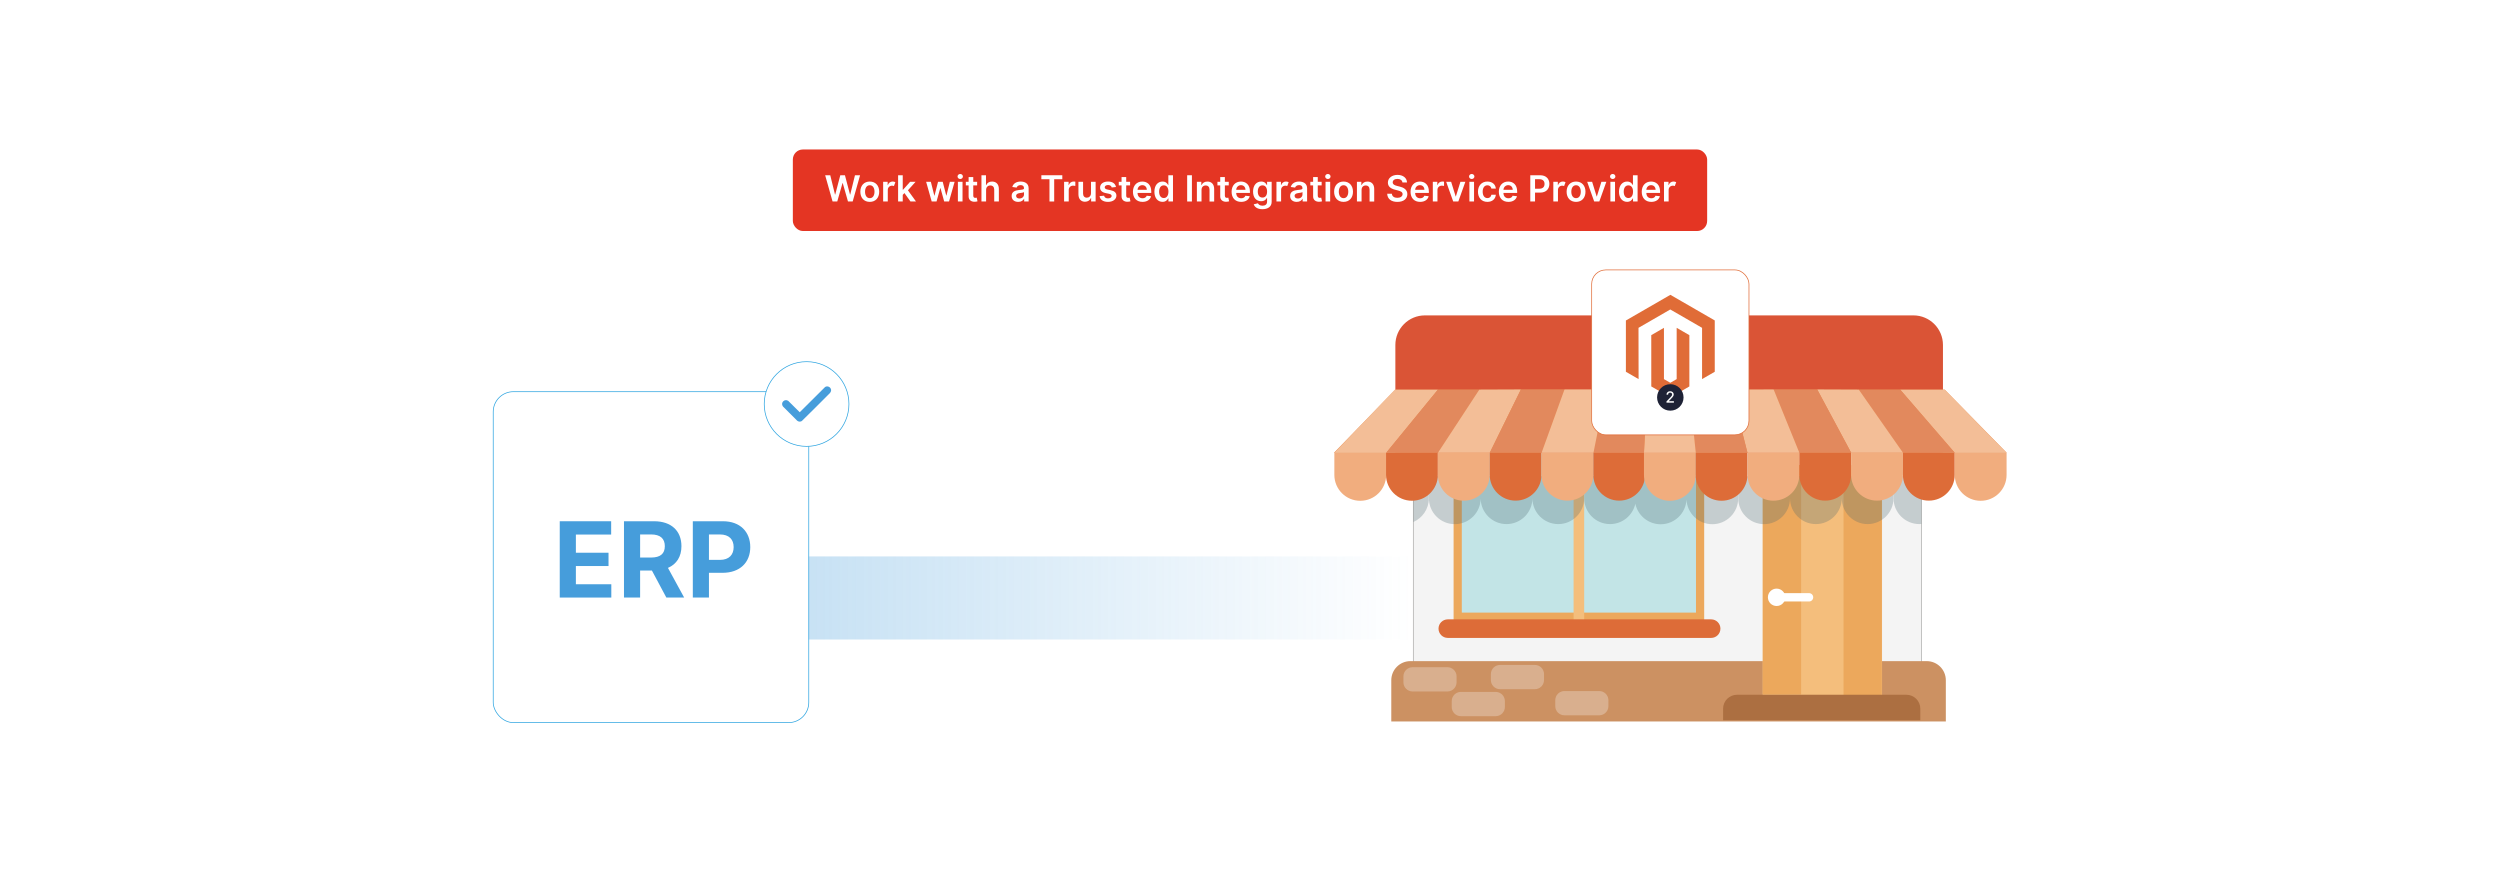 <?xml version="1.0" encoding="UTF-8"?>
<svg id="Layer_1" data-name="Layer 1" xmlns="http://www.w3.org/2000/svg" xmlns:xlink="http://www.w3.org/1999/xlink" viewBox="0 0 860 300">
  <defs>
    <linearGradient id="linear-gradient" x1="278.216" y1="205.7" x2="485.709" y2="205.7" gradientUnits="userSpaceOnUse">
      <stop offset="0" stop-color="#469ddb"/>
      <stop offset="1" stop-color="#469ddb" stop-opacity="0"/>
    </linearGradient>
  </defs>
  <rect y="0" width="860" height="300" fill="#fff"/>
  <g>
    <g>
      <g>
        <rect x="486.185" y="142.017" width="174.804" height="91.393" fill="#ece7d4"/>
        <rect x="486.185" y="142.017" width="174.804" height="91.393" fill="#f4f4f4" stroke="#afafaf" stroke-miterlimit="10" stroke-width=".25"/>
        <rect x="500.035" y="152.794" width="86.206" height="64.254" fill="#eca85c"/>
        <rect x="502.859" y="150.69" width="80.559" height="60.045" fill="#c2e4e6"/>
        <rect x="541.315" y="150.016" width="3.646" height="64.421" fill="#f4be7c"/>
        <path d="M591.827,216.25c0,1.763-1.428,3.193-3.192,3.193h-90.594c-1.763,0-3.193-1.43-3.193-3.193,0-1.765,1.429-3.193,3.193-3.193h90.594c1.764,0,3.192,1.428,3.192,3.193Z" fill="#dd6c38"/>
        <path d="M669.37,248.177h-190.768v-14.167c0-3.636,2.947-6.585,6.585-6.585h177.596c3.637,0,6.585,2.949,6.585,6.585v14.167Z" fill="#cc9162"/>
        <rect x="606.361" y="159.977" width="41.059" height="82.614" fill="#f4be7c"/>
        <path d="M668.379,118.671c0-5.621-4.556-10.178-10.177-10.178h-168.018c-5.622,0-10.178,4.557-10.178,10.178v37.114h188.373v-37.114Z" fill="#da5436"/>
        <polygon points="668.977 134.036 690.33 155.785 458.854 155.785 480.005 134.036 668.977 134.036" fill="#e98b4c"/>
        <g opacity=".29">
          <path d="M538.17,237.717h11.964c1.744,0,3.16,1.416,3.16,3.16v2.031c0,1.743-1.415,3.158-3.158,3.158h-11.963c-1.745,0-3.161-1.417-3.161-3.161v-2.03c0-1.743,1.415-3.159,3.159-3.159Z" fill="#f9f9f9"/>
        </g>
        <g opacity=".29">
          <path d="M516.023,228.736h11.963c1.743,0,3.159,1.415,3.159,3.159v2.035c0,1.743-1.415,3.159-3.159,3.159h-11.963c-1.744,0-3.16-1.416-3.16-3.16v-2.033c0-1.744,1.416-3.16,3.16-3.16Z" fill="#f9f9f9"/>
        </g>
        <g opacity=".29">
          <path d="M502.553,238.015h11.964c1.744,0,3.159,1.416,3.159,3.159v2.032c0,1.744-1.416,3.16-3.16,3.16h-11.962c-1.745,0-3.161-1.417-3.161-3.161v-2.03c0-1.744,1.416-3.16,3.16-3.16Z" fill="#f9f9f9"/>
        </g>
        <g opacity=".29">
          <path d="M485.943,229.513h11.96c1.744,0,3.159,1.416,3.159,3.159v2.034c0,1.744-1.416,3.16-3.16,3.16h-11.963c-1.743,0-3.159-1.415-3.159-3.159v-2.032c0-1.745,1.417-3.162,3.162-3.162Z" fill="#f9f9f9"/>
        </g>
        <rect x="634.174" y="160.201" width="13.169" height="78.921" fill="#eca85c"/>
        <rect x="606.412" y="159.977" width="13.17" height="78.919" fill="#eca85c"/>
        <g opacity=".27">
          <g>
            <path d="M527.146,163.79h-17.802v.018h-17.801v7.593c0,4.919,3.986,8.906,8.902,8.906,4.901,0,8.873-3.956,8.903-8.847.04,4.881,4.008,8.827,8.899,8.827,4.898,0,8.87-3.956,8.9-8.848.03,4.892,4.002,8.848,8.901,8.848,4.917,0,8.904-3.987,8.904-8.904v-7.592h-17.807Z" fill="#48626a"/>
            <path d="M580.129,163.849h-17.365v-.059h-17.809v7.592c0,4.917,3.987,8.904,8.902,8.904,4.269,0,7.832-3.005,8.7-7.011.846,4.037,4.425,7.069,8.711,7.069,4.775,0,8.66-3.76,8.884-8.48.234,4.711,4.114,8.465,8.88,8.465,4.918,0,8.905-3.99,8.905-8.908v-7.591h-17.809v.019Z" fill="#48626a"/>
            <path d="M633.559,163.79h-17.801v.018h-17.799v7.593c0,4.919,3.985,8.906,8.901,8.906,4.898,0,8.87-3.954,8.903-8.844.042,4.879,4.008,8.824,8.899,8.824,4.898,0,8.87-3.956,8.901-8.847.033,4.891,4.003,8.847,8.9,8.847,4.919,0,8.905-3.987,8.905-8.904v-7.592h-17.807Z" fill="#48626a"/>
          </g>
          <path d="M486.185,163.829v15.748c3.142-1.374,5.338-4.508,5.338-8.157v-7.591h-5.338Z" fill="#48626a"/>
          <path d="M660.964,163.79h-9.594v7.592c0,4.917,3.987,8.904,8.903,8.904.233,0,.461-.016.691-.033v-16.463Z" fill="#48626a"/>
        </g>
        <g>
          <path d="M623.744,205.474c0,.796-.643,1.44-1.44,1.44h-10.759c-.797,0-1.441-.643-1.441-1.44s.643-1.442,1.441-1.442h10.759c.797,0,1.44.645,1.44,1.442Z" fill="#fff"/>
          <path d="M614.145,205.474c0,1.653-1.341,2.991-2.994,2.991s-2.994-1.338-2.994-2.991c0-1.652,1.341-2.993,2.994-2.993s2.994,1.341,2.994,2.993Z" fill="#fff"/>
        </g>
        <g>
          <g>
            <g>
              <path d="M476.841,163.363c0,4.924-3.991,8.912-8.913,8.912s-8.911-3.988-8.911-8.912v-7.596h17.825v7.596Z" fill="#f1ad7e"/>
              <path d="M494.621,163.345c0,4.923-3.991,8.913-8.915,8.913-4.919,0-8.91-3.99-8.91-8.913v-7.597h17.824v7.597Z" fill="#dd6c38"/>
              <path d="M512.464,163.327c0,4.92-3.991,8.912-8.914,8.912s-8.908-3.992-8.908-8.912v-7.599h17.822v7.599Z" fill="#f1ad7e"/>
            </g>
            <g>
              <path d="M530.279,163.304c0,4.926-3.99,8.914-8.912,8.914s-8.911-3.988-8.911-8.914v-7.594h17.823v7.594Z" fill="#dd6c38"/>
              <path d="M548.097,163.304c0,4.926-3.991,8.914-8.914,8.914-4.919,0-8.911-3.988-8.911-8.914v-7.594h17.824v7.594Z" fill="#f1ad7e"/>
              <path d="M565.922,163.304c0,4.926-3.989,8.914-8.913,8.914-4.919,0-8.91-3.988-8.91-8.914v-7.594h17.823v7.594Z" fill="#dd6c38"/>
            </g>
          </g>
          <g>
            <g>
              <path d="M583.349,163.363c0,4.924-3.991,8.912-8.914,8.912s-8.909-3.988-8.909-8.912v-7.596h17.823v7.596Z" fill="#f1ad7e"/>
              <path d="M601.128,163.345c0,4.923-3.992,8.913-8.913,8.913s-8.911-3.99-8.911-8.913v-7.597h17.824v7.597Z" fill="#dd6c38"/>
              <path d="M618.971,163.327c0,4.92-3.99,8.912-8.912,8.912s-8.909-3.992-8.909-8.912v-7.599h17.822v7.599Z" fill="#f1ad7e"/>
            </g>
            <g>
              <path d="M636.787,163.304c0,4.926-3.991,8.914-8.912,8.914s-8.912-3.988-8.912-8.914v-7.594h17.824v7.594Z" fill="#dd6c38"/>
              <path d="M654.604,163.304c0,4.926-3.99,8.914-8.912,8.914s-8.911-3.988-8.911-8.914v-7.594h17.823v7.594Z" fill="#f1ad7e"/>
              <path d="M672.429,163.304c0,4.926-3.99,8.914-8.913,8.914-4.92,0-8.909-3.988-8.909-8.914v-7.594h17.822v7.594Z" fill="#dd6c38"/>
            </g>
          </g>
          <path d="M690.264,163.363c0,4.924-3.99,8.912-8.913,8.912s-8.91-3.988-8.91-8.912v-7.596h17.823v7.596Z" fill="#f1ad7e"/>
        </g>
        <path d="M660.589,243.784c0-2.643-2.142-4.786-4.788-4.786h-58.267c-2.646,0-4.79,2.143-4.79,4.786v3.994h67.845v-3.994Z" fill="#ac6f41"/>
        <g>
          <polygon points="672.441 155.767 653.675 134.036 668.977 134.036 690.264 155.767 672.441 155.767" fill="#f3be97"/>
          <polygon points="672.441 155.767 653.675 134.036 639.43 134.036 654.604 155.71 672.441 155.767" fill="#e2895d"/>
          <polygon points="636.787 155.71 625.126 133.979 639.43 134.036 654.604 155.71 636.787 155.71" fill="#f3be97"/>
          <polygon points="636.787 155.71 625.126 133.979 610.127 133.979 618.971 155.728 636.787 155.71" fill="#e2895d"/>
          <polygon points="601.128 155.748 595.592 134.017 610.127 133.979 618.971 155.728 601.128 155.748" fill="#f3be97"/>
          <polygon points="601.128 155.748 595.592 134.017 581.11 134.018 583.349 155.767 601.128 155.748" fill="#e2895d"/>
          <polygon points="565.525 155.767 566.591 134.036 581.11 134.018 583.349 155.767 565.525 155.767" fill="#f3be97"/>
          <polygon points="565.525 155.767 566.591 134.036 552.505 133.961 548.097 155.71 565.525 155.767" fill="#e2895d"/>
          <g>
            <polygon points="476.841 155.767 494.637 134.036 479.82 134.036 459.019 155.767 476.841 155.767" fill="#f3be97"/>
            <polygon points="476.841 155.767 494.637 134.036 508.881 134.036 494.678 155.71 476.841 155.767" fill="#e2895d"/>
            <polygon points="512.495 155.71 523.185 133.979 508.881 134.036 494.678 155.71 512.495 155.71" fill="#f3be97"/>
            <polygon points="512.495 155.71 523.185 133.979 538.184 133.979 530.312 155.728 512.495 155.71" fill="#e2895d"/>
            <polygon points="548.155 155.748 552.505 133.961 538.184 133.979 530.312 155.728 548.155 155.748" fill="#f3be97"/>
          </g>
        </g>
      </g>
      <g>
        <rect x="547.538" y="92.852" width="54.107" height="56.744" rx="4.845" ry="4.845" fill="#fff" stroke="#e06c37" stroke-miterlimit="10" stroke-width=".25"/>
        <g>
          <g>
            <polygon points="574.607 101.418 559.307 110.25 559.307 127.89 563.675 130.415 563.644 112.771 574.576 106.46 585.509 112.771 585.509 130.407 589.876 127.89 589.876 110.234 574.607 101.418" fill="#e06c37"/>
            <polygon points="576.774 130.411 574.592 131.679 572.398 130.422 572.398 112.771 568.035 115.292 568.042 132.936 574.588 136.717 581.141 132.936 581.141 115.292 576.774 112.771 576.774 130.411" fill="#e06c37"/>
          </g>
          <circle cx="574.588" cy="136.717" r="4.553" fill="#1e2236"/>
          <path d="M573.273,138.082l1.31-1.358c.417-.441.621-.686.621-1.029,0-.386-.299-.628-.692-.628-.418,0-.688.273-.685.689h-.558c0-.708.529-1.177,1.254-1.177.731,0,1.238.477,1.238,1.099,0,.434-.203.776-.912,1.493l-.77.807v.028h1.744v.501h-2.55v-.424Z" fill="#fff"/>
        </g>
      </g>
      <g>
        <rect x="169.67" y="134.74" width="108.546" height="113.837" rx="6.936" ry="6.936" fill="#fff" stroke="#2da4e0" stroke-miterlimit="10" stroke-width=".25"/>
        <g>
          <path d="M192.551,179.309h17.689v4.576h-12.139v6.255h11.229v4.575h-11.229v6.268h12.19v4.576h-17.739v-26.25Z" fill="#469ddb"/>
          <path d="M214.652,179.309h10.356c5.96,0,9.408,3.358,9.408,8.575,0,3.589-1.653,6.19-4.64,7.472l5.575,10.203h-6.127l-4.973-9.306h-4.051v9.306h-5.55v-26.25ZM223.971,191.793c3.179,0,4.729-1.308,4.729-3.909,0-2.615-1.551-4.038-4.755-4.038h-3.743v7.947h3.769Z" fill="#469ddb"/>
          <path d="M238.329,179.309h10.356c5.96,0,9.408,3.679,9.408,8.896,0,5.242-3.512,8.844-9.549,8.844h-4.666v8.511h-5.55v-26.25ZM247.648,192.601c3.179,0,4.729-1.795,4.729-4.396,0-2.615-1.551-4.358-4.755-4.358h-3.743v8.755h3.769Z" fill="#469ddb"/>
        </g>
      </g>
      <rect x="278.216" y="191.408" width="207.492" height="28.584" fill="url(#linear-gradient)" opacity=".3"/>
      <g>
        <circle cx="277.466" cy="138.983" r="14.568" fill="#fff" stroke="#2da4e0" stroke-miterlimit="10" stroke-width=".25"/>
        <path d="M285.889,134.079c.011.082.011.281,0,.362-.04.299-.232.587-.427.807-3.229,3.189-6.388,6.456-9.657,9.6-.527.308-1.122.245-1.587-.137l-4.872-4.872c-.954-1.24.481-2.785,1.793-1.957l3.969,3.931,8.711-8.669c.801-.551,1.944-.015,2.071.935Z" fill="#469ddb"/>
      </g>
    </g>
    <g>
      <rect x="272.738" y="51.423" width="314.523" height="28.048" rx="3.455" ry="3.455" fill="#e43523"/>
      <g>
        <path d="M283.851,60.283h1.759l1.627,6.637h.084l1.738-6.637h1.601l1.742,6.642h.08l1.627-6.642h1.76l-2.549,9.031h-1.614l-1.808-6.337h-.071l-1.812,6.337h-1.614l-2.549-9.031Z" fill="#fff"/>
        <path d="M295.956,65.954c0-2.099,1.261-3.501,3.246-3.501s3.246,1.402,3.246,3.501c0,2.095-1.261,3.492-3.246,3.492s-3.246-1.397-3.246-3.492ZM300.828,65.95c0-1.239-.538-2.231-1.618-2.231-1.098,0-1.636.992-1.636,2.231,0,1.238.538,2.218,1.636,2.218,1.08,0,1.618-.98,1.618-2.218Z" fill="#fff"/>
        <path d="M303.804,62.541h1.548v1.129h.07c.247-.785.891-1.226,1.671-1.226.366,0,.67.097.909.247l-.494,1.322c-.172-.079-.371-.141-.63-.141-.834,0-1.478.604-1.478,1.459v3.982h-1.596v-6.773Z" fill="#fff"/>
        <path d="M308.947,60.283h1.596v4.979h.11l2.434-2.721h1.865l-2.623,2.924,2.778,3.85h-1.909l-2.073-2.897-.582.622v2.275h-1.596v-9.031Z" fill="#fff"/>
        <path d="M318.589,62.541h1.627l1.19,4.763h.062l1.217-4.763h1.61l1.217,4.736h.066l1.173-4.736h1.632l-1.919,6.773h-1.663l-1.27-4.577h-.092l-1.27,4.577h-1.667l-1.914-6.773Z" fill="#fff"/>
        <path d="M329.392,60.716c0-.481.415-.869.926-.869.507,0,.922.388.922.869,0,.476-.415.864-.922.864-.511,0-.926-.389-.926-.864ZM329.515,62.541h1.596v6.773h-1.596v-6.773Z" fill="#fff"/>
        <path d="M336.138,63.775h-1.336v3.502c0,.644.322.785.723.785.199,0,.379-.04.468-.062l.269,1.248c-.172.058-.485.145-.94.159-1.2.035-2.126-.591-2.117-1.865v-3.767h-.961v-1.234h.961v-1.623h1.596v1.623h1.336v1.234Z" fill="#fff"/>
        <path d="M339.216,69.314h-1.596v-9.031h1.561v3.409h.079c.314-.768.975-1.239,2.016-1.239,1.407,0,2.333.912,2.333,2.549v4.312h-1.596v-4.065c0-.913-.494-1.447-1.331-1.447-.856,0-1.464.565-1.464,1.544v3.969Z" fill="#fff"/>
        <path d="M348.008,67.414c0-1.526,1.256-1.919,2.571-2.06,1.195-.128,1.676-.15,1.676-.608v-.026c0-.666-.406-1.045-1.147-1.045-.781,0-1.23.397-1.389.859l-1.491-.212c.353-1.234,1.446-1.869,2.871-1.869,1.292,0,2.752.538,2.752,2.328v4.533h-1.535v-.931h-.053c-.291.569-.926,1.067-1.989,1.067-1.292,0-2.267-.706-2.267-2.037ZM352.259,66.885v-.798c-.207.167-1.045.273-1.464.33-.714.102-1.248.357-1.248.971,0,.586.477.891,1.143.891.961,0,1.57-.64,1.57-1.394Z" fill="#fff"/>
        <path d="M358.228,60.283h7.206v1.371h-2.792v7.66h-1.623v-7.66h-2.791v-1.371Z" fill="#fff"/>
        <path d="M366.05,62.541h1.548v1.129h.07c.247-.785.895-1.226,1.671-1.226.176,0,.428.018.573.044v1.469c-.137-.045-.472-.093-.741-.093-.877,0-1.526.608-1.526,1.468v3.982h-1.596v-6.773Z" fill="#fff"/>
        <path d="M375.298,62.541h1.597v6.773h-1.548v-1.204h-.071c-.309.759-1.023,1.292-2.037,1.292-1.332,0-2.258-.921-2.258-2.549v-4.312h1.596v4.065c0,.86.512,1.402,1.279,1.402.706,0,1.442-.511,1.442-1.543v-3.925Z" fill="#fff"/>
        <path d="M382.442,64.49c-.123-.445-.511-.847-1.248-.847-.666,0-1.173.317-1.169.776-.004.393.269.63.957.784l1.155.247c1.279.278,1.901.869,1.905,1.835-.004,1.283-1.2,2.16-2.893,2.16-1.663,0-2.708-.736-2.906-1.98l1.557-.15c.137.609.613.927,1.345.927.759,0,1.261-.349,1.261-.811,0-.384-.291-.635-.913-.771l-1.155-.243c-1.301-.269-1.91-.922-1.905-1.909-.004-1.252,1.107-2.055,2.738-2.055,1.588,0,2.505.731,2.726,1.878l-1.456.159Z" fill="#fff"/>
        <path d="M388.751,63.775h-1.336v3.502c0,.644.322.785.723.785.199,0,.379-.04.468-.062l.269,1.248c-.172.058-.485.145-.94.159-1.2.035-2.126-.591-2.117-1.865v-3.767h-.961v-1.234h.961v-1.623h1.596v1.623h1.336v1.234Z" fill="#fff"/>
        <path d="M389.731,65.968c0-2.091,1.266-3.515,3.206-3.515,1.667,0,3.096,1.045,3.096,3.422v.489h-4.718c.013,1.16.697,1.839,1.728,1.839.688,0,1.217-.3,1.433-.873l1.491.168c-.282,1.177-1.367,1.948-2.946,1.948-2.042,0-3.29-1.353-3.29-3.478ZM394.502,65.288c-.009-.922-.626-1.592-1.544-1.592-.953,0-1.592.728-1.641,1.592h3.184Z" fill="#fff"/>
        <path d="M397.112,65.936c0-2.258,1.23-3.483,2.796-3.483,1.195,0,1.693.719,1.935,1.208h.066v-3.378h1.601v9.031h-1.57v-1.067h-.097c-.251.494-.776,1.187-1.94,1.187-1.597,0-2.792-1.266-2.792-3.497ZM401.94,65.928c0-1.315-.565-2.165-1.592-2.165-1.063,0-1.61.904-1.61,2.165,0,1.27.556,2.196,1.61,2.196,1.019,0,1.592-.882,1.592-2.196Z" fill="#fff"/>
        <path d="M410.018,69.314h-1.636v-9.031h1.636v9.031Z" fill="#fff"/>
        <path d="M413.325,69.314h-1.596v-6.773h1.526v1.151h.079c.309-.755,1.005-1.239,2.02-1.239,1.397,0,2.324.926,2.319,2.549v4.312h-1.596v-4.065c0-.904-.494-1.447-1.319-1.447-.842,0-1.433.565-1.433,1.544v3.969Z" fill="#fff"/>
        <path d="M422.69,63.775h-1.336v3.502c0,.644.322.785.723.785.199,0,.379-.04.468-.062l.269,1.248c-.172.058-.485.145-.94.159-1.2.035-2.126-.591-2.117-1.865v-3.767h-.961v-1.234h.961v-1.623h1.596v1.623h1.336v1.234Z" fill="#fff"/>
        <path d="M423.67,65.968c0-2.091,1.266-3.515,3.206-3.515,1.667,0,3.096,1.045,3.096,3.422v.489h-4.718c.013,1.16.697,1.839,1.728,1.839.688,0,1.217-.3,1.433-.873l1.491.168c-.282,1.177-1.367,1.948-2.946,1.948-2.042,0-3.29-1.353-3.29-3.478ZM428.442,65.288c-.009-.922-.626-1.592-1.544-1.592-.953,0-1.592.728-1.641,1.592h3.184Z" fill="#fff"/>
        <path d="M431.285,70.284l1.438-.348c.194.37.617.824,1.578.824.909,0,1.57-.41,1.57-1.38v-1.283h-.079c-.247.498-.79,1.12-1.949,1.12-1.562,0-2.792-1.103-2.792-3.312,0-2.227,1.23-3.452,2.796-3.452,1.195,0,1.702.719,1.945,1.208h.088v-1.12h1.574v6.884c0,1.706-1.35,2.544-3.18,2.544-1.724,0-2.698-.763-2.989-1.685ZM435.88,65.896c0-1.283-.565-2.134-1.592-2.134-1.062,0-1.609.904-1.609,2.134,0,1.248.556,2.068,1.609,2.068,1.019,0,1.592-.776,1.592-2.068Z" fill="#fff"/>
        <path d="M439.103,62.541h1.548v1.129h.07c.247-.785.891-1.226,1.672-1.226.365,0,.67.097.908.247l-.494,1.322c-.172-.079-.37-.141-.631-.141-.833,0-1.477.604-1.477,1.459v3.982h-1.597v-6.773Z" fill="#fff"/>
        <path d="M443.801,67.414c0-1.526,1.257-1.919,2.57-2.06,1.195-.128,1.676-.15,1.676-.608v-.026c0-.666-.405-1.045-1.147-1.045-.78,0-1.23.397-1.389.859l-1.49-.212c.352-1.234,1.446-1.869,2.87-1.869,1.292,0,2.752.538,2.752,2.328v4.533h-1.534v-.931h-.054c-.291.569-.926,1.067-1.988,1.067-1.292,0-2.267-.706-2.267-2.037ZM448.052,66.885v-.798c-.207.167-1.045.273-1.464.33-.715.102-1.248.357-1.248.971,0,.586.476.891,1.142.891.962,0,1.57-.64,1.57-1.394Z" fill="#fff"/>
        <path d="M454.644,63.775h-1.336v3.502c0,.644.322.785.724.785.198,0,.379-.04.467-.062l.27,1.248c-.172.058-.485.145-.94.159-1.199.035-2.126-.591-2.117-1.865v-3.767h-.961v-1.234h.961v-1.623h1.597v1.623h1.336v1.234Z" fill="#fff"/>
        <path d="M455.861,60.716c0-.481.415-.869.927-.869.507,0,.922.388.922.869,0,.476-.415.864-.922.864-.512,0-.927-.389-.927-.864ZM455.985,62.541h1.597v6.773h-1.597v-6.773Z" fill="#fff"/>
        <path d="M458.935,65.954c0-2.099,1.261-3.501,3.245-3.501s3.246,1.402,3.246,3.501c0,2.095-1.262,3.492-3.246,3.492s-3.245-1.397-3.245-3.492ZM463.808,65.95c0-1.239-.538-2.231-1.619-2.231-1.098,0-1.636.992-1.636,2.231,0,1.238.538,2.218,1.636,2.218,1.081,0,1.619-.98,1.619-2.218Z" fill="#fff"/>
        <path d="M468.38,69.314h-1.597v-6.773h1.525v1.151h.08c.309-.755,1.005-1.239,2.019-1.239,1.397,0,2.323.926,2.319,2.549v4.312h-1.597v-4.065c0-.904-.493-1.447-1.318-1.447-.842,0-1.433.565-1.433,1.544v3.969Z" fill="#fff"/>
        <path d="M480.726,61.544c-1.023,0-1.632.499-1.636,1.178-.009.754.794,1.067,1.534,1.244l.847.211c1.358.322,2.65,1.036,2.655,2.603-.005,1.592-1.262,2.672-3.427,2.672-2.103,0-3.439-1.01-3.506-2.805h1.609c.066.948.86,1.407,1.883,1.407,1.067,0,1.8-.517,1.804-1.288-.004-.701-.648-1.006-1.622-1.252l-1.028-.265c-1.485-.384-2.407-1.129-2.407-2.426-.005-1.597,1.42-2.663,3.316-2.663,1.922,0,3.224,1.08,3.254,2.606h-1.574c-.084-.767-.728-1.222-1.702-1.222Z" fill="#fff"/>
        <path d="M485.228,65.968c0-2.091,1.266-3.515,3.206-3.515,1.667,0,3.096,1.045,3.096,3.422v.489h-4.719c.014,1.16.696,1.839,1.728,1.839.689,0,1.217-.3,1.434-.873l1.49.168c-.282,1.177-1.367,1.948-2.945,1.948-2.042,0-3.29-1.353-3.29-3.478ZM489.999,65.288c-.009-.922-.626-1.592-1.544-1.592-.952,0-1.592.728-1.641,1.592h3.185Z" fill="#fff"/>
        <path d="M492.887,62.541h1.548v1.129h.07c.247-.785.895-1.226,1.672-1.226.176,0,.428.018.573.044v1.469c-.137-.045-.473-.093-.741-.093-.878,0-1.525.608-1.525,1.468v3.982h-1.597v-6.773Z" fill="#fff"/>
        <path d="M501.667,69.314h-1.764l-2.412-6.773h1.702l1.557,5.031h.07l1.562-5.031h1.697l-2.412,6.773Z" fill="#fff"/>
        <path d="M505.349,60.716c0-.481.415-.869.927-.869.507,0,.922.388.922.869,0,.476-.415.864-.922.864-.512,0-.927-.389-.927-.864ZM505.473,62.541h1.597v6.773h-1.597v-6.773Z" fill="#fff"/>
        <path d="M508.422,65.954c0-2.068,1.252-3.501,3.236-3.501,1.654,0,2.801.966,2.911,2.434h-1.526c-.123-.652-.595-1.147-1.362-1.147-.983,0-1.641.82-1.641,2.188,0,1.385.644,2.218,1.641,2.218.701,0,1.226-.419,1.362-1.147h1.526c-.115,1.438-1.2,2.447-2.902,2.447-2.023,0-3.245-1.441-3.245-3.492Z" fill="#fff"/>
        <path d="M515.601,65.968c0-2.091,1.266-3.515,3.206-3.515,1.667,0,3.096,1.045,3.096,3.422v.489h-4.719c.014,1.16.696,1.839,1.728,1.839.689,0,1.217-.3,1.434-.873l1.49.168c-.282,1.177-1.367,1.948-2.945,1.948-2.042,0-3.29-1.353-3.29-3.478ZM520.372,65.288c-.009-.922-.626-1.592-1.544-1.592-.952,0-1.592.728-1.641,1.592h3.185Z" fill="#fff"/>
        <path d="M526.415,60.283h3.387c2.077,0,3.184,1.266,3.184,2.99,0,1.737-1.12,2.989-3.205,2.989h-1.73v3.052h-1.636v-9.031ZM529.56,64.918c1.217,0,1.76-.684,1.76-1.645,0-.962-.543-1.623-1.769-1.623h-1.5v3.268h1.509Z" fill="#fff"/>
        <path d="M534.345,62.541h1.548v1.129h.07c.247-.785.891-1.226,1.672-1.226.365,0,.67.097.908.247l-.494,1.322c-.172-.079-.37-.141-.631-.141-.833,0-1.477.604-1.477,1.459v3.982h-1.597v-6.773Z" fill="#fff"/>
        <path d="M538.914,65.954c0-2.099,1.261-3.501,3.245-3.501s3.246,1.402,3.246,3.501c0,2.095-1.262,3.492-3.246,3.492s-3.245-1.397-3.245-3.492ZM543.787,65.95c0-1.239-.538-2.231-1.619-2.231-1.098,0-1.636.992-1.636,2.231,0,1.238.538,2.218,1.636,2.218,1.081,0,1.619-.98,1.619-2.218Z" fill="#fff"/>
        <path d="M550.166,69.314h-1.764l-2.412-6.773h1.702l1.557,5.031h.07l1.562-5.031h1.697l-2.412,6.773Z" fill="#fff"/>
        <path d="M553.848,60.716c0-.481.415-.869.927-.869.507,0,.922.388.922.869,0,.476-.415.864-.922.864-.512,0-.927-.389-.927-.864ZM553.972,62.541h1.597v6.773h-1.597v-6.773Z" fill="#fff"/>
        <path d="M556.934,65.936c0-2.258,1.23-3.483,2.796-3.483,1.195,0,1.693.719,1.937,1.208h.065v-3.378h1.602v9.031h-1.57v-1.067h-.097c-.252.494-.776,1.187-1.94,1.187-1.597,0-2.792-1.266-2.792-3.497ZM561.763,65.928c0-1.315-.565-2.165-1.592-2.165-1.062,0-1.609.904-1.609,2.165,0,1.27.556,2.196,1.609,2.196,1.019,0,1.592-.882,1.592-2.196Z" fill="#fff"/>
        <path d="M564.757,65.968c0-2.091,1.266-3.515,3.206-3.515,1.667,0,3.096,1.045,3.096,3.422v.489h-4.719c.014,1.16.696,1.839,1.728,1.839.689,0,1.217-.3,1.434-.873l1.49.168c-.282,1.177-1.367,1.948-2.945,1.948-2.042,0-3.29-1.353-3.29-3.478ZM569.528,65.288c-.009-.922-.626-1.592-1.544-1.592-.952,0-1.592.728-1.641,1.592h3.185Z" fill="#fff"/>
        <path d="M572.416,62.541h1.548v1.129h.07c.247-.785.891-1.226,1.672-1.226.365,0,.67.097.908.247l-.494,1.322c-.172-.079-.37-.141-.631-.141-.833,0-1.477.604-1.477,1.459v3.982h-1.597v-6.773Z" fill="#fff"/>
      </g>
    </g>
  </g>
</svg>